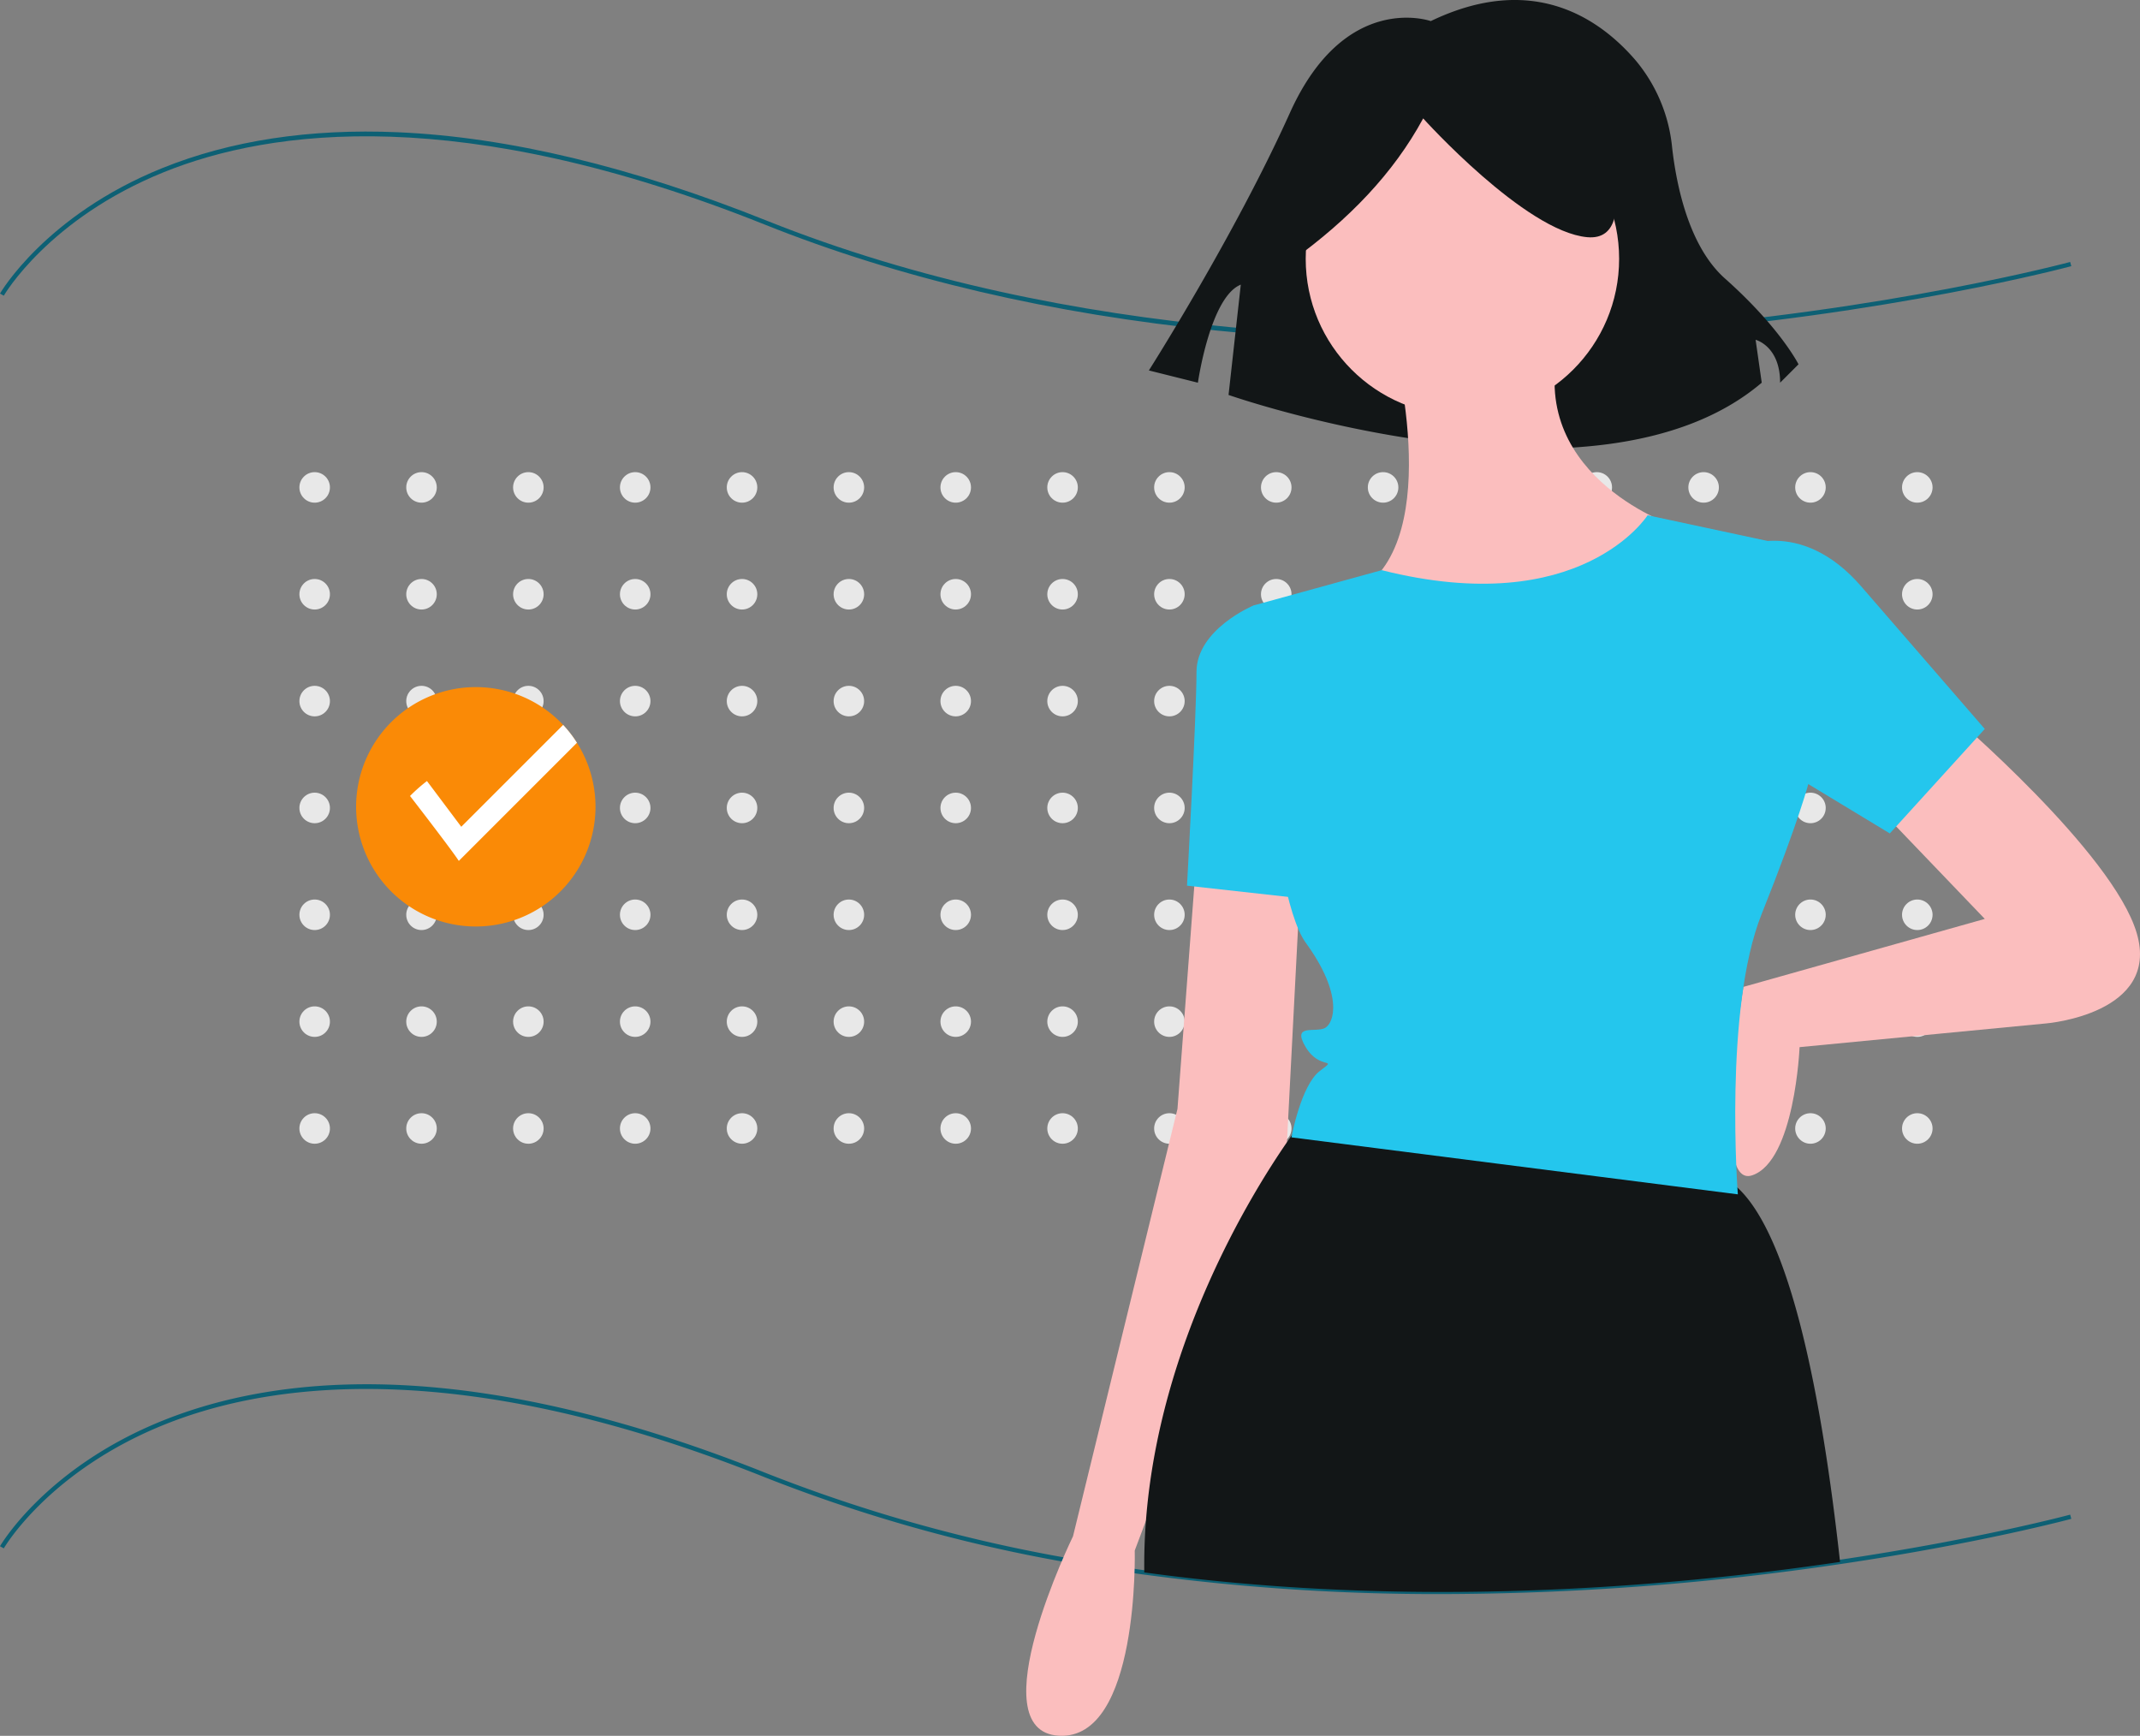 <svg xmlns="http://www.w3.org/2000/svg" xmlns:xlink="http://www.w3.org/1999/xlink" width="560.827" height="454.894" viewBox="0 0 560.827 454.894">
  <rect x="0" y="0" width="560.827" height="454.894" fill="#808080" stroke="none"/>
  <defs>
    <clipPath id="clip-path">
      <rect width="439" height="185" fill="none"/>
    </clipPath>
  </defs>
  <g id="Group_101" data-name="Group 101" transform="translate(-936.535 -2811.268)">
    <g id="Repeat_Grid_19" data-name="Repeat Grid 19" transform="translate(1015 2935)" clip-path="url(#clip-path)">
      <g transform="translate(-6297 -695)">
        <circle id="Ellipse_7" data-name="Ellipse 7" cx="4" cy="4" r="4" transform="translate(6297 695)" fill="#e8e8e8"/>
      </g>
      <g transform="translate(-6269 -695)">
        <circle id="Ellipse_7-2" data-name="Ellipse 7" cx="4" cy="4" r="4" transform="translate(6297 695)" fill="#e8e8e8"/>
      </g>
      <g transform="translate(-6241 -695)">
        <circle id="Ellipse_7-3" data-name="Ellipse 7" cx="4" cy="4" r="4" transform="translate(6297 695)" fill="#e8e8e8"/>
      </g>
      <g transform="translate(-6213 -695)">
        <circle id="Ellipse_7-4" data-name="Ellipse 7" cx="4" cy="4" r="4" transform="translate(6297 695)" fill="#e8e8e8"/>
      </g>
      <g transform="translate(-6185 -695)">
        <circle id="Ellipse_7-5" data-name="Ellipse 7" cx="4" cy="4" r="4" transform="translate(6297 695)" fill="#e8e8e8"/>
      </g>
      <g transform="translate(-6157 -695)">
        <circle id="Ellipse_7-6" data-name="Ellipse 7" cx="4" cy="4" r="4" transform="translate(6297 695)" fill="#e8e8e8"/>
      </g>
      <g transform="translate(-6129 -695)">
        <circle id="Ellipse_7-7" data-name="Ellipse 7" cx="4" cy="4" r="4" transform="translate(6297 695)" fill="#e8e8e8"/>
      </g>
      <g transform="translate(-6101 -695)">
        <circle id="Ellipse_7-8" data-name="Ellipse 7" cx="4" cy="4" r="4" transform="translate(6297 695)" fill="#e8e8e8"/>
      </g>
      <g transform="translate(-6073 -695)">
        <circle id="Ellipse_7-9" data-name="Ellipse 7" cx="4" cy="4" r="4" transform="translate(6297 695)" fill="#e8e8e8"/>
      </g>
      <g transform="translate(-6045 -695)">
        <circle id="Ellipse_7-10" data-name="Ellipse 7" cx="4" cy="4" r="4" transform="translate(6297 695)" fill="#e8e8e8"/>
      </g>
      <g transform="translate(-6017 -695)">
        <circle id="Ellipse_7-11" data-name="Ellipse 7" cx="4" cy="4" r="4" transform="translate(6297 695)" fill="#e8e8e8"/>
      </g>
      <g transform="translate(-5989 -695)">
        <circle id="Ellipse_7-12" data-name="Ellipse 7" cx="4" cy="4" r="4" transform="translate(6297 695)" fill="#e8e8e8"/>
      </g>
      <g transform="translate(-5961 -695)">
        <circle id="Ellipse_7-13" data-name="Ellipse 7" cx="4" cy="4" r="4" transform="translate(6297 695)" fill="#e8e8e8"/>
      </g>
      <g transform="translate(-5933 -695)">
        <circle id="Ellipse_7-14" data-name="Ellipse 7" cx="4" cy="4" r="4" transform="translate(6297 695)" fill="#e8e8e8"/>
      </g>
      <g transform="translate(-5905 -695)">
        <circle id="Ellipse_7-15" data-name="Ellipse 7" cx="4" cy="4" r="4" transform="translate(6297 695)" fill="#e8e8e8"/>
      </g>
      <g transform="translate(-5877 -695)">
        <circle id="Ellipse_7-16" data-name="Ellipse 7" cx="4" cy="4" r="4" transform="translate(6297 695)" fill="#e8e8e8"/>
      </g>
      <g transform="translate(-6297 -667)">
        <circle id="Ellipse_7-17" data-name="Ellipse 7" cx="4" cy="4" r="4" transform="translate(6297 695)" fill="#e8e8e8"/>
      </g>
      <g transform="translate(-6269 -667)">
        <circle id="Ellipse_7-18" data-name="Ellipse 7" cx="4" cy="4" r="4" transform="translate(6297 695)" fill="#e8e8e8"/>
      </g>
      <g transform="translate(-6241 -667)">
        <circle id="Ellipse_7-19" data-name="Ellipse 7" cx="4" cy="4" r="4" transform="translate(6297 695)" fill="#e8e8e8"/>
      </g>
      <g transform="translate(-6213 -667)">
        <circle id="Ellipse_7-20" data-name="Ellipse 7" cx="4" cy="4" r="4" transform="translate(6297 695)" fill="#e8e8e8"/>
      </g>
      <g transform="translate(-6185 -667)">
        <circle id="Ellipse_7-21" data-name="Ellipse 7" cx="4" cy="4" r="4" transform="translate(6297 695)" fill="#e8e8e8"/>
      </g>
      <g transform="translate(-6157 -667)">
        <circle id="Ellipse_7-22" data-name="Ellipse 7" cx="4" cy="4" r="4" transform="translate(6297 695)" fill="#e8e8e8"/>
      </g>
      <g transform="translate(-6129 -667)">
        <circle id="Ellipse_7-23" data-name="Ellipse 7" cx="4" cy="4" r="4" transform="translate(6297 695)" fill="#e8e8e8"/>
      </g>
      <g transform="translate(-6101 -667)">
        <circle id="Ellipse_7-24" data-name="Ellipse 7" cx="4" cy="4" r="4" transform="translate(6297 695)" fill="#e8e8e8"/>
      </g>
      <g transform="translate(-6073 -667)">
        <circle id="Ellipse_7-25" data-name="Ellipse 7" cx="4" cy="4" r="4" transform="translate(6297 695)" fill="#e8e8e8"/>
      </g>
      <g transform="translate(-6045 -667)">
        <circle id="Ellipse_7-26" data-name="Ellipse 7" cx="4" cy="4" r="4" transform="translate(6297 695)" fill="#e8e8e8"/>
      </g>
      <g transform="translate(-6017 -667)">
        <circle id="Ellipse_7-27" data-name="Ellipse 7" cx="4" cy="4" r="4" transform="translate(6297 695)" fill="#e8e8e8"/>
      </g>
      <g transform="translate(-5989 -667)">
        <circle id="Ellipse_7-28" data-name="Ellipse 7" cx="4" cy="4" r="4" transform="translate(6297 695)" fill="#e8e8e8"/>
      </g>
      <g transform="translate(-5961 -667)">
        <circle id="Ellipse_7-29" data-name="Ellipse 7" cx="4" cy="4" r="4" transform="translate(6297 695)" fill="#e8e8e8"/>
      </g>
      <g transform="translate(-5933 -667)">
        <circle id="Ellipse_7-30" data-name="Ellipse 7" cx="4" cy="4" r="4" transform="translate(6297 695)" fill="#e8e8e8"/>
      </g>
      <g transform="translate(-5905 -667)">
        <circle id="Ellipse_7-31" data-name="Ellipse 7" cx="4" cy="4" r="4" transform="translate(6297 695)" fill="#e8e8e8"/>
      </g>
      <g transform="translate(-5877 -667)">
        <circle id="Ellipse_7-32" data-name="Ellipse 7" cx="4" cy="4" r="4" transform="translate(6297 695)" fill="#e8e8e8"/>
      </g>
      <g transform="translate(-6297 -639)">
        <circle id="Ellipse_7-33" data-name="Ellipse 7" cx="4" cy="4" r="4" transform="translate(6297 695)" fill="#e8e8e8"/>
      </g>
      <g transform="translate(-6269 -639)">
        <circle id="Ellipse_7-34" data-name="Ellipse 7" cx="4" cy="4" r="4" transform="translate(6297 695)" fill="#e8e8e8"/>
      </g>
      <g transform="translate(-6241 -639)">
        <circle id="Ellipse_7-35" data-name="Ellipse 7" cx="4" cy="4" r="4" transform="translate(6297 695)" fill="#e8e8e8"/>
      </g>
      <g transform="translate(-6213 -639)">
        <circle id="Ellipse_7-36" data-name="Ellipse 7" cx="4" cy="4" r="4" transform="translate(6297 695)" fill="#e8e8e8"/>
      </g>
      <g transform="translate(-6185 -639)">
        <circle id="Ellipse_7-37" data-name="Ellipse 7" cx="4" cy="4" r="4" transform="translate(6297 695)" fill="#e8e8e8"/>
      </g>
      <g transform="translate(-6157 -639)">
        <circle id="Ellipse_7-38" data-name="Ellipse 7" cx="4" cy="4" r="4" transform="translate(6297 695)" fill="#e8e8e8"/>
      </g>
      <g transform="translate(-6129 -639)">
        <circle id="Ellipse_7-39" data-name="Ellipse 7" cx="4" cy="4" r="4" transform="translate(6297 695)" fill="#e8e8e8"/>
      </g>
      <g transform="translate(-6101 -639)">
        <circle id="Ellipse_7-40" data-name="Ellipse 7" cx="4" cy="4" r="4" transform="translate(6297 695)" fill="#e8e8e8"/>
      </g>
      <g transform="translate(-6073 -639)">
        <circle id="Ellipse_7-41" data-name="Ellipse 7" cx="4" cy="4" r="4" transform="translate(6297 695)" fill="#e8e8e8"/>
      </g>
      <g transform="translate(-6045 -639)">
        <circle id="Ellipse_7-42" data-name="Ellipse 7" cx="4" cy="4" r="4" transform="translate(6297 695)" fill="#e8e8e8"/>
      </g>
      <g transform="translate(-6017 -639)">
        <circle id="Ellipse_7-43" data-name="Ellipse 7" cx="4" cy="4" r="4" transform="translate(6297 695)" fill="#e8e8e8"/>
      </g>
      <g transform="translate(-5989 -639)">
        <circle id="Ellipse_7-44" data-name="Ellipse 7" cx="4" cy="4" r="4" transform="translate(6297 695)" fill="#e8e8e8"/>
      </g>
      <g transform="translate(-5961 -639)">
        <circle id="Ellipse_7-45" data-name="Ellipse 7" cx="4" cy="4" r="4" transform="translate(6297 695)" fill="#e8e8e8"/>
      </g>
      <g transform="translate(-5933 -639)">
        <circle id="Ellipse_7-46" data-name="Ellipse 7" cx="4" cy="4" r="4" transform="translate(6297 695)" fill="#e8e8e8"/>
      </g>
      <g transform="translate(-5905 -639)">
        <circle id="Ellipse_7-47" data-name="Ellipse 7" cx="4" cy="4" r="4" transform="translate(6297 695)" fill="#e8e8e8"/>
      </g>
      <g transform="translate(-5877 -639)">
        <circle id="Ellipse_7-48" data-name="Ellipse 7" cx="4" cy="4" r="4" transform="translate(6297 695)" fill="#e8e8e8"/>
      </g>
      <g transform="translate(-6297 -611)">
        <circle id="Ellipse_7-49" data-name="Ellipse 7" cx="4" cy="4" r="4" transform="translate(6297 695)" fill="#e8e8e8"/>
      </g>
      <g transform="translate(-6269 -611)">
        <circle id="Ellipse_7-50" data-name="Ellipse 7" cx="4" cy="4" r="4" transform="translate(6297 695)" fill="#e8e8e8"/>
      </g>
      <g transform="translate(-6241 -611)">
        <circle id="Ellipse_7-51" data-name="Ellipse 7" cx="4" cy="4" r="4" transform="translate(6297 695)" fill="#e8e8e8"/>
      </g>
      <g transform="translate(-6213 -611)">
        <circle id="Ellipse_7-52" data-name="Ellipse 7" cx="4" cy="4" r="4" transform="translate(6297 695)" fill="#e8e8e8"/>
      </g>
      <g transform="translate(-6185 -611)">
        <circle id="Ellipse_7-53" data-name="Ellipse 7" cx="4" cy="4" r="4" transform="translate(6297 695)" fill="#e8e8e8"/>
      </g>
      <g transform="translate(-6157 -611)">
        <circle id="Ellipse_7-54" data-name="Ellipse 7" cx="4" cy="4" r="4" transform="translate(6297 695)" fill="#e8e8e8"/>
      </g>
      <g transform="translate(-6129 -611)">
        <circle id="Ellipse_7-55" data-name="Ellipse 7" cx="4" cy="4" r="4" transform="translate(6297 695)" fill="#e8e8e8"/>
      </g>
      <g transform="translate(-6101 -611)">
        <circle id="Ellipse_7-56" data-name="Ellipse 7" cx="4" cy="4" r="4" transform="translate(6297 695)" fill="#e8e8e8"/>
      </g>
      <g transform="translate(-6073 -611)">
        <circle id="Ellipse_7-57" data-name="Ellipse 7" cx="4" cy="4" r="4" transform="translate(6297 695)" fill="#e8e8e8"/>
      </g>
      <g transform="translate(-6045 -611)">
        <circle id="Ellipse_7-58" data-name="Ellipse 7" cx="4" cy="4" r="4" transform="translate(6297 695)" fill="#e8e8e8"/>
      </g>
      <g transform="translate(-6017 -611)">
        <circle id="Ellipse_7-59" data-name="Ellipse 7" cx="4" cy="4" r="4" transform="translate(6297 695)" fill="#e8e8e8"/>
      </g>
      <g transform="translate(-5989 -611)">
        <circle id="Ellipse_7-60" data-name="Ellipse 7" cx="4" cy="4" r="4" transform="translate(6297 695)" fill="#e8e8e8"/>
      </g>
      <g transform="translate(-5961 -611)">
        <circle id="Ellipse_7-61" data-name="Ellipse 7" cx="4" cy="4" r="4" transform="translate(6297 695)" fill="#e8e8e8"/>
      </g>
      <g transform="translate(-5933 -611)">
        <circle id="Ellipse_7-62" data-name="Ellipse 7" cx="4" cy="4" r="4" transform="translate(6297 695)" fill="#e8e8e8"/>
      </g>
      <g transform="translate(-5905 -611)">
        <circle id="Ellipse_7-63" data-name="Ellipse 7" cx="4" cy="4" r="4" transform="translate(6297 695)" fill="#e8e8e8"/>
      </g>
      <g transform="translate(-5877 -611)">
        <circle id="Ellipse_7-64" data-name="Ellipse 7" cx="4" cy="4" r="4" transform="translate(6297 695)" fill="#e8e8e8"/>
      </g>
      <g transform="translate(-6297 -583)">
        <circle id="Ellipse_7-65" data-name="Ellipse 7" cx="4" cy="4" r="4" transform="translate(6297 695)" fill="#e8e8e8"/>
      </g>
      <g transform="translate(-6269 -583)">
        <circle id="Ellipse_7-66" data-name="Ellipse 7" cx="4" cy="4" r="4" transform="translate(6297 695)" fill="#e8e8e8"/>
      </g>
      <g transform="translate(-6241 -583)">
        <circle id="Ellipse_7-67" data-name="Ellipse 7" cx="4" cy="4" r="4" transform="translate(6297 695)" fill="#e8e8e8"/>
      </g>
      <g transform="translate(-6213 -583)">
        <circle id="Ellipse_7-68" data-name="Ellipse 7" cx="4" cy="4" r="4" transform="translate(6297 695)" fill="#e8e8e8"/>
      </g>
      <g transform="translate(-6185 -583)">
        <circle id="Ellipse_7-69" data-name="Ellipse 7" cx="4" cy="4" r="4" transform="translate(6297 695)" fill="#e8e8e8"/>
      </g>
      <g transform="translate(-6157 -583)">
        <circle id="Ellipse_7-70" data-name="Ellipse 7" cx="4" cy="4" r="4" transform="translate(6297 695)" fill="#e8e8e8"/>
      </g>
      <g transform="translate(-6129 -583)">
        <circle id="Ellipse_7-71" data-name="Ellipse 7" cx="4" cy="4" r="4" transform="translate(6297 695)" fill="#e8e8e8"/>
      </g>
      <g transform="translate(-6101 -583)">
        <circle id="Ellipse_7-72" data-name="Ellipse 7" cx="4" cy="4" r="4" transform="translate(6297 695)" fill="#e8e8e8"/>
      </g>
      <g transform="translate(-6073 -583)">
        <circle id="Ellipse_7-73" data-name="Ellipse 7" cx="4" cy="4" r="4" transform="translate(6297 695)" fill="#e8e8e8"/>
      </g>
      <g transform="translate(-6045 -583)">
        <circle id="Ellipse_7-74" data-name="Ellipse 7" cx="4" cy="4" r="4" transform="translate(6297 695)" fill="#e8e8e8"/>
      </g>
      <g transform="translate(-6017 -583)">
        <circle id="Ellipse_7-75" data-name="Ellipse 7" cx="4" cy="4" r="4" transform="translate(6297 695)" fill="#e8e8e8"/>
      </g>
      <g transform="translate(-5989 -583)">
        <circle id="Ellipse_7-76" data-name="Ellipse 7" cx="4" cy="4" r="4" transform="translate(6297 695)" fill="#e8e8e8"/>
      </g>
      <g transform="translate(-5961 -583)">
        <circle id="Ellipse_7-77" data-name="Ellipse 7" cx="4" cy="4" r="4" transform="translate(6297 695)" fill="#e8e8e8"/>
      </g>
      <g transform="translate(-5933 -583)">
        <circle id="Ellipse_7-78" data-name="Ellipse 7" cx="4" cy="4" r="4" transform="translate(6297 695)" fill="#e8e8e8"/>
      </g>
      <g transform="translate(-5905 -583)">
        <circle id="Ellipse_7-79" data-name="Ellipse 7" cx="4" cy="4" r="4" transform="translate(6297 695)" fill="#e8e8e8"/>
      </g>
      <g transform="translate(-5877 -583)">
        <circle id="Ellipse_7-80" data-name="Ellipse 7" cx="4" cy="4" r="4" transform="translate(6297 695)" fill="#e8e8e8"/>
      </g>
      <g transform="translate(-6297 -555)">
        <circle id="Ellipse_7-81" data-name="Ellipse 7" cx="4" cy="4" r="4" transform="translate(6297 695)" fill="#e8e8e8"/>
      </g>
      <g transform="translate(-6269 -555)">
        <circle id="Ellipse_7-82" data-name="Ellipse 7" cx="4" cy="4" r="4" transform="translate(6297 695)" fill="#e8e8e8"/>
      </g>
      <g transform="translate(-6241 -555)">
        <circle id="Ellipse_7-83" data-name="Ellipse 7" cx="4" cy="4" r="4" transform="translate(6297 695)" fill="#e8e8e8"/>
      </g>
      <g transform="translate(-6213 -555)">
        <circle id="Ellipse_7-84" data-name="Ellipse 7" cx="4" cy="4" r="4" transform="translate(6297 695)" fill="#e8e8e8"/>
      </g>
      <g transform="translate(-6185 -555)">
        <circle id="Ellipse_7-85" data-name="Ellipse 7" cx="4" cy="4" r="4" transform="translate(6297 695)" fill="#e8e8e8"/>
      </g>
      <g transform="translate(-6157 -555)">
        <circle id="Ellipse_7-86" data-name="Ellipse 7" cx="4" cy="4" r="4" transform="translate(6297 695)" fill="#e8e8e8"/>
      </g>
      <g transform="translate(-6129 -555)">
        <circle id="Ellipse_7-87" data-name="Ellipse 7" cx="4" cy="4" r="4" transform="translate(6297 695)" fill="#e8e8e8"/>
      </g>
      <g transform="translate(-6101 -555)">
        <circle id="Ellipse_7-88" data-name="Ellipse 7" cx="4" cy="4" r="4" transform="translate(6297 695)" fill="#e8e8e8"/>
      </g>
      <g transform="translate(-6073 -555)">
        <circle id="Ellipse_7-89" data-name="Ellipse 7" cx="4" cy="4" r="4" transform="translate(6297 695)" fill="#e8e8e8"/>
      </g>
      <g transform="translate(-6045 -555)">
        <circle id="Ellipse_7-90" data-name="Ellipse 7" cx="4" cy="4" r="4" transform="translate(6297 695)" fill="#e8e8e8"/>
      </g>
      <g transform="translate(-6017 -555)">
        <circle id="Ellipse_7-91" data-name="Ellipse 7" cx="4" cy="4" r="4" transform="translate(6297 695)" fill="#e8e8e8"/>
      </g>
      <g transform="translate(-5989 -555)">
        <circle id="Ellipse_7-92" data-name="Ellipse 7" cx="4" cy="4" r="4" transform="translate(6297 695)" fill="#e8e8e8"/>
      </g>
      <g transform="translate(-5961 -555)">
        <circle id="Ellipse_7-93" data-name="Ellipse 7" cx="4" cy="4" r="4" transform="translate(6297 695)" fill="#e8e8e8"/>
      </g>
      <g transform="translate(-5933 -555)">
        <circle id="Ellipse_7-94" data-name="Ellipse 7" cx="4" cy="4" r="4" transform="translate(6297 695)" fill="#e8e8e8"/>
      </g>
      <g transform="translate(-5905 -555)">
        <circle id="Ellipse_7-95" data-name="Ellipse 7" cx="4" cy="4" r="4" transform="translate(6297 695)" fill="#e8e8e8"/>
      </g>
      <g transform="translate(-5877 -555)">
        <circle id="Ellipse_7-96" data-name="Ellipse 7" cx="4" cy="4" r="4" transform="translate(6297 695)" fill="#e8e8e8"/>
      </g>
      <g transform="translate(-6297 -527)">
        <circle id="Ellipse_7-97" data-name="Ellipse 7" cx="4" cy="4" r="4" transform="translate(6297 695)" fill="#e8e8e8"/>
      </g>
      <g transform="translate(-6269 -527)">
        <circle id="Ellipse_7-98" data-name="Ellipse 7" cx="4" cy="4" r="4" transform="translate(6297 695)" fill="#e8e8e8"/>
      </g>
      <g transform="translate(-6241 -527)">
        <circle id="Ellipse_7-99" data-name="Ellipse 7" cx="4" cy="4" r="4" transform="translate(6297 695)" fill="#e8e8e8"/>
      </g>
      <g transform="translate(-6213 -527)">
        <circle id="Ellipse_7-100" data-name="Ellipse 7" cx="4" cy="4" r="4" transform="translate(6297 695)" fill="#e8e8e8"/>
      </g>
      <g transform="translate(-6185 -527)">
        <circle id="Ellipse_7-101" data-name="Ellipse 7" cx="4" cy="4" r="4" transform="translate(6297 695)" fill="#e8e8e8"/>
      </g>
      <g transform="translate(-6157 -527)">
        <circle id="Ellipse_7-102" data-name="Ellipse 7" cx="4" cy="4" r="4" transform="translate(6297 695)" fill="#e8e8e8"/>
      </g>
      <g transform="translate(-6129 -527)">
        <circle id="Ellipse_7-103" data-name="Ellipse 7" cx="4" cy="4" r="4" transform="translate(6297 695)" fill="#e8e8e8"/>
      </g>
      <g transform="translate(-6101 -527)">
        <circle id="Ellipse_7-104" data-name="Ellipse 7" cx="4" cy="4" r="4" transform="translate(6297 695)" fill="#e8e8e8"/>
      </g>
      <g transform="translate(-6073 -527)">
        <circle id="Ellipse_7-105" data-name="Ellipse 7" cx="4" cy="4" r="4" transform="translate(6297 695)" fill="#e8e8e8"/>
      </g>
      <g transform="translate(-6045 -527)">
        <circle id="Ellipse_7-106" data-name="Ellipse 7" cx="4" cy="4" r="4" transform="translate(6297 695)" fill="#e8e8e8"/>
      </g>
      <g transform="translate(-6017 -527)">
        <circle id="Ellipse_7-107" data-name="Ellipse 7" cx="4" cy="4" r="4" transform="translate(6297 695)" fill="#e8e8e8"/>
      </g>
      <g transform="translate(-5989 -527)">
        <circle id="Ellipse_7-108" data-name="Ellipse 7" cx="4" cy="4" r="4" transform="translate(6297 695)" fill="#e8e8e8"/>
      </g>
      <g transform="translate(-5961 -527)">
        <circle id="Ellipse_7-109" data-name="Ellipse 7" cx="4" cy="4" r="4" transform="translate(6297 695)" fill="#e8e8e8"/>
      </g>
      <g transform="translate(-5933 -527)">
        <circle id="Ellipse_7-110" data-name="Ellipse 7" cx="4" cy="4" r="4" transform="translate(6297 695)" fill="#e8e8e8"/>
      </g>
      <g transform="translate(-5905 -527)">
        <circle id="Ellipse_7-111" data-name="Ellipse 7" cx="4" cy="4" r="4" transform="translate(6297 695)" fill="#e8e8e8"/>
      </g>
      <g transform="translate(-5877 -527)">
        <circle id="Ellipse_7-112" data-name="Ellipse 7" cx="4" cy="4" r="4" transform="translate(6297 695)" fill="#e8e8e8"/>
      </g>
    </g>
    <g id="Group_100" data-name="Group 100" transform="translate(936.535 2811.268)">
      <path id="Path_708" data-name="Path 708" d="M377.848,583.041a574.758,574.758,0,0,1-78.052-5.115c-.844-.108-1.7-.228-2.551-.355-6.35-.9-12.7-1.935-18.88-3.069a407.806,407.806,0,0,1-77.907-22.067c-79.533-31.813-129.538-25.043-157.482-13.761C12.734,550.884,1.109,570.86.995,571.06L0,570.5c.115-.2,11.89-20.477,42.462-32.847,17.925-7.253,38.719-10.423,61.81-9.424,28.824,1.248,61.328,9.037,96.61,23.149a406.753,406.753,0,0,0,77.689,22c6.162,1.13,12.5,2.161,18.839,3.061.847.126,1.7.246,2.538.354,70.129,9.647,137.781,3.829,182.189-2.749,36.6-5.422,60.158-11.762,60.391-11.825l.3,1.1c-.234.063-23.849,6.42-60.523,11.853A721.217,721.217,0,0,1,377.848,583.041Z" transform="translate(0 -165.287)" fill="#0d6074"/>
      <path id="Path_709" data-name="Path 709" d="M377.926,105.2c-20.162,0-39.791-.943-58.729-2.83-43.518-4.334-83.468-13.685-118.74-27.794C120.924,42.762,70.919,49.532,42.975,60.814,12.734,73.023,1.109,93,.995,93.2L0,92.635c.115-.2,11.89-20.476,42.462-32.847,17.925-7.253,38.719-10.424,61.81-9.424C133.1,51.612,165.6,59.4,200.881,73.513c79.658,31.863,168.3,33.115,228.63,28.559,65.394-4.941,112.547-17.586,113.016-17.713l.3,1.1c-.469.128-47.707,12.8-113.2,17.748C412.086,104.536,394.819,105.2,377.926,105.2Z" transform="translate(0 -15.708)" fill="#0d6074"/>
      <path id="Path_710" data-name="Path 710" d="M512.15,5.53S489.664-2.5,475.208,29.622s-36.94,67.458-36.94,67.458l12.849,3.212s3.212-22.486,11.243-25.7l-3.212,28.91s96.368,33.729,139.733-3.212l-1.606-11.243s6.425,1.606,6.425,11.243l4.819-4.818s-4.819-9.637-19.273-22.486c-9.488-8.433-12.748-24.479-13.869-34.51a41.763,41.763,0,0,0-9.614-22.742C556.155,4.6,538.651-7.23,512.15,5.53Z" transform="translate(-137.185 0)" fill="#121617"/>
      <path id="Path_711" data-name="Path 711" d="M718.082,272.641s42.313,36.091,48.536,57.248-23.646,23.646-23.646,23.646l-64.715,6.223s-1.244,29.868-12.445,33.6-2.274-49.392-2.274-49.392l63.255-17.812L698.17,296.287Z" transform="translate(-206.643 -85.341)" fill="#fbbebe"/>
      <path id="Path_712" data-name="Path 712" d="M436.1,326.988l-4.978,65.959L403.745,504.954s-24.891,51.025-3.734,52.27,19.912-48.536,19.912-48.536L459.748,402.9l3.734-72.181Z" transform="translate(-122.542 -102.353)" fill="#fbbebe"/>
      <circle id="Ellipse_69" data-name="Ellipse 69" cx="41.069" cy="41.069" r="41.069" transform="translate(342.184 26.757)" fill="#fbbebe"/>
      <path id="Path_713" data-name="Path 713" d="M524.831,127.715s14.934,53.515-8.712,67.2,59.737,23.646,82.138-17.423c0,0-39.824-13.689-28.624-49.781Z" transform="translate(-160.245 -39.977)" fill="#fbbebe"/>
      <path id="Path_714" data-name="Path 714" d="M477.7,233.464l-7.467-2.489S455.3,237.2,455.3,248.4s-2.489,56-2.489,56l33.6,3.734Z" transform="translate(-141.736 -72.299)" fill="#24c6ed"/>
      <path id="Path_715" data-name="Path 715" d="M618.852,543.391c-45.943,6.805-112.9,12.3-182.345,2.751-.005-.686-.005-1.355-.005-2.007q0-5.825.446-11.519c3.557-46.738,27.635-85.7,36.951-99.205.469-.686.9-1.3,1.293-1.853,1.5-2.11,2.379-3.226,2.379-3.226s72.182-1.178,109.517,13.755a16.064,16.064,0,0,1,4.862,3.18C605.869,458.112,614.048,499.817,618.852,543.391Z" transform="translate(-136.632 -134.068)" fill="#121617"/>
      <path id="Path_716" data-name="Path 716" d="M659.547,208.311s16.178-8.712,32.358,9.956L724.262,255.6l-24.891,27.379L652.08,254.358Z" transform="translate(-204.112 -64.569)" fill="#24c6ed"/>
      <path id="Path_717" data-name="Path 717" d="M492.6,76.821C507.142,66.3,518.911,54.18,526.7,39.765c0,0,26.681,29.645,42.986,31.128s1.482-35.575,1.482-35.575l-29.646-7.411L513.355,30.87,491.121,45.693Z" transform="translate(-153.729 -8.735)" fill="#121617"/>
      <path id="Path_718" data-name="Path 718" d="M581.464,196.555s-17.416,27.537-69.689,14.391l-29.663,8.169-3.943,1.086s3.734,74.671,13.69,88.36,7.467,21.157,4.978,22.4-8.712-1.244-4.978,4.979,8.712,2.489,3.733,6.222-7.467,17.423-7.467,17.423L605.11,374.521s-3.734-48.536,6.223-73.426,12.445-34.847,12.445-34.847l-7.468-62.226Z" transform="translate(-149.675 -61.525)" fill="#24c6ed"/>
      <path id="Path_719" data-name="Path 719" d="M198.587,293.5a31.369,31.369,0,1,1-4.862-16.8A31.367,31.367,0,0,1,198.587,293.5Z" transform="translate(-42.524 -82.043)" fill="#fa8a06"/>
      <path id="Path_720" data-name="Path 720" d="M200.159,281.215,169.2,312.173c-1.946-3.013-12.788-17.015-12.788-17.015a43.774,43.774,0,0,1,4.439-3.918l8.991,11.987,26.7-26.7A31.325,31.325,0,0,1,200.159,281.215Z" transform="translate(-48.958 -86.559)" fill="#fff"/>
    </g>
  </g>
</svg>
